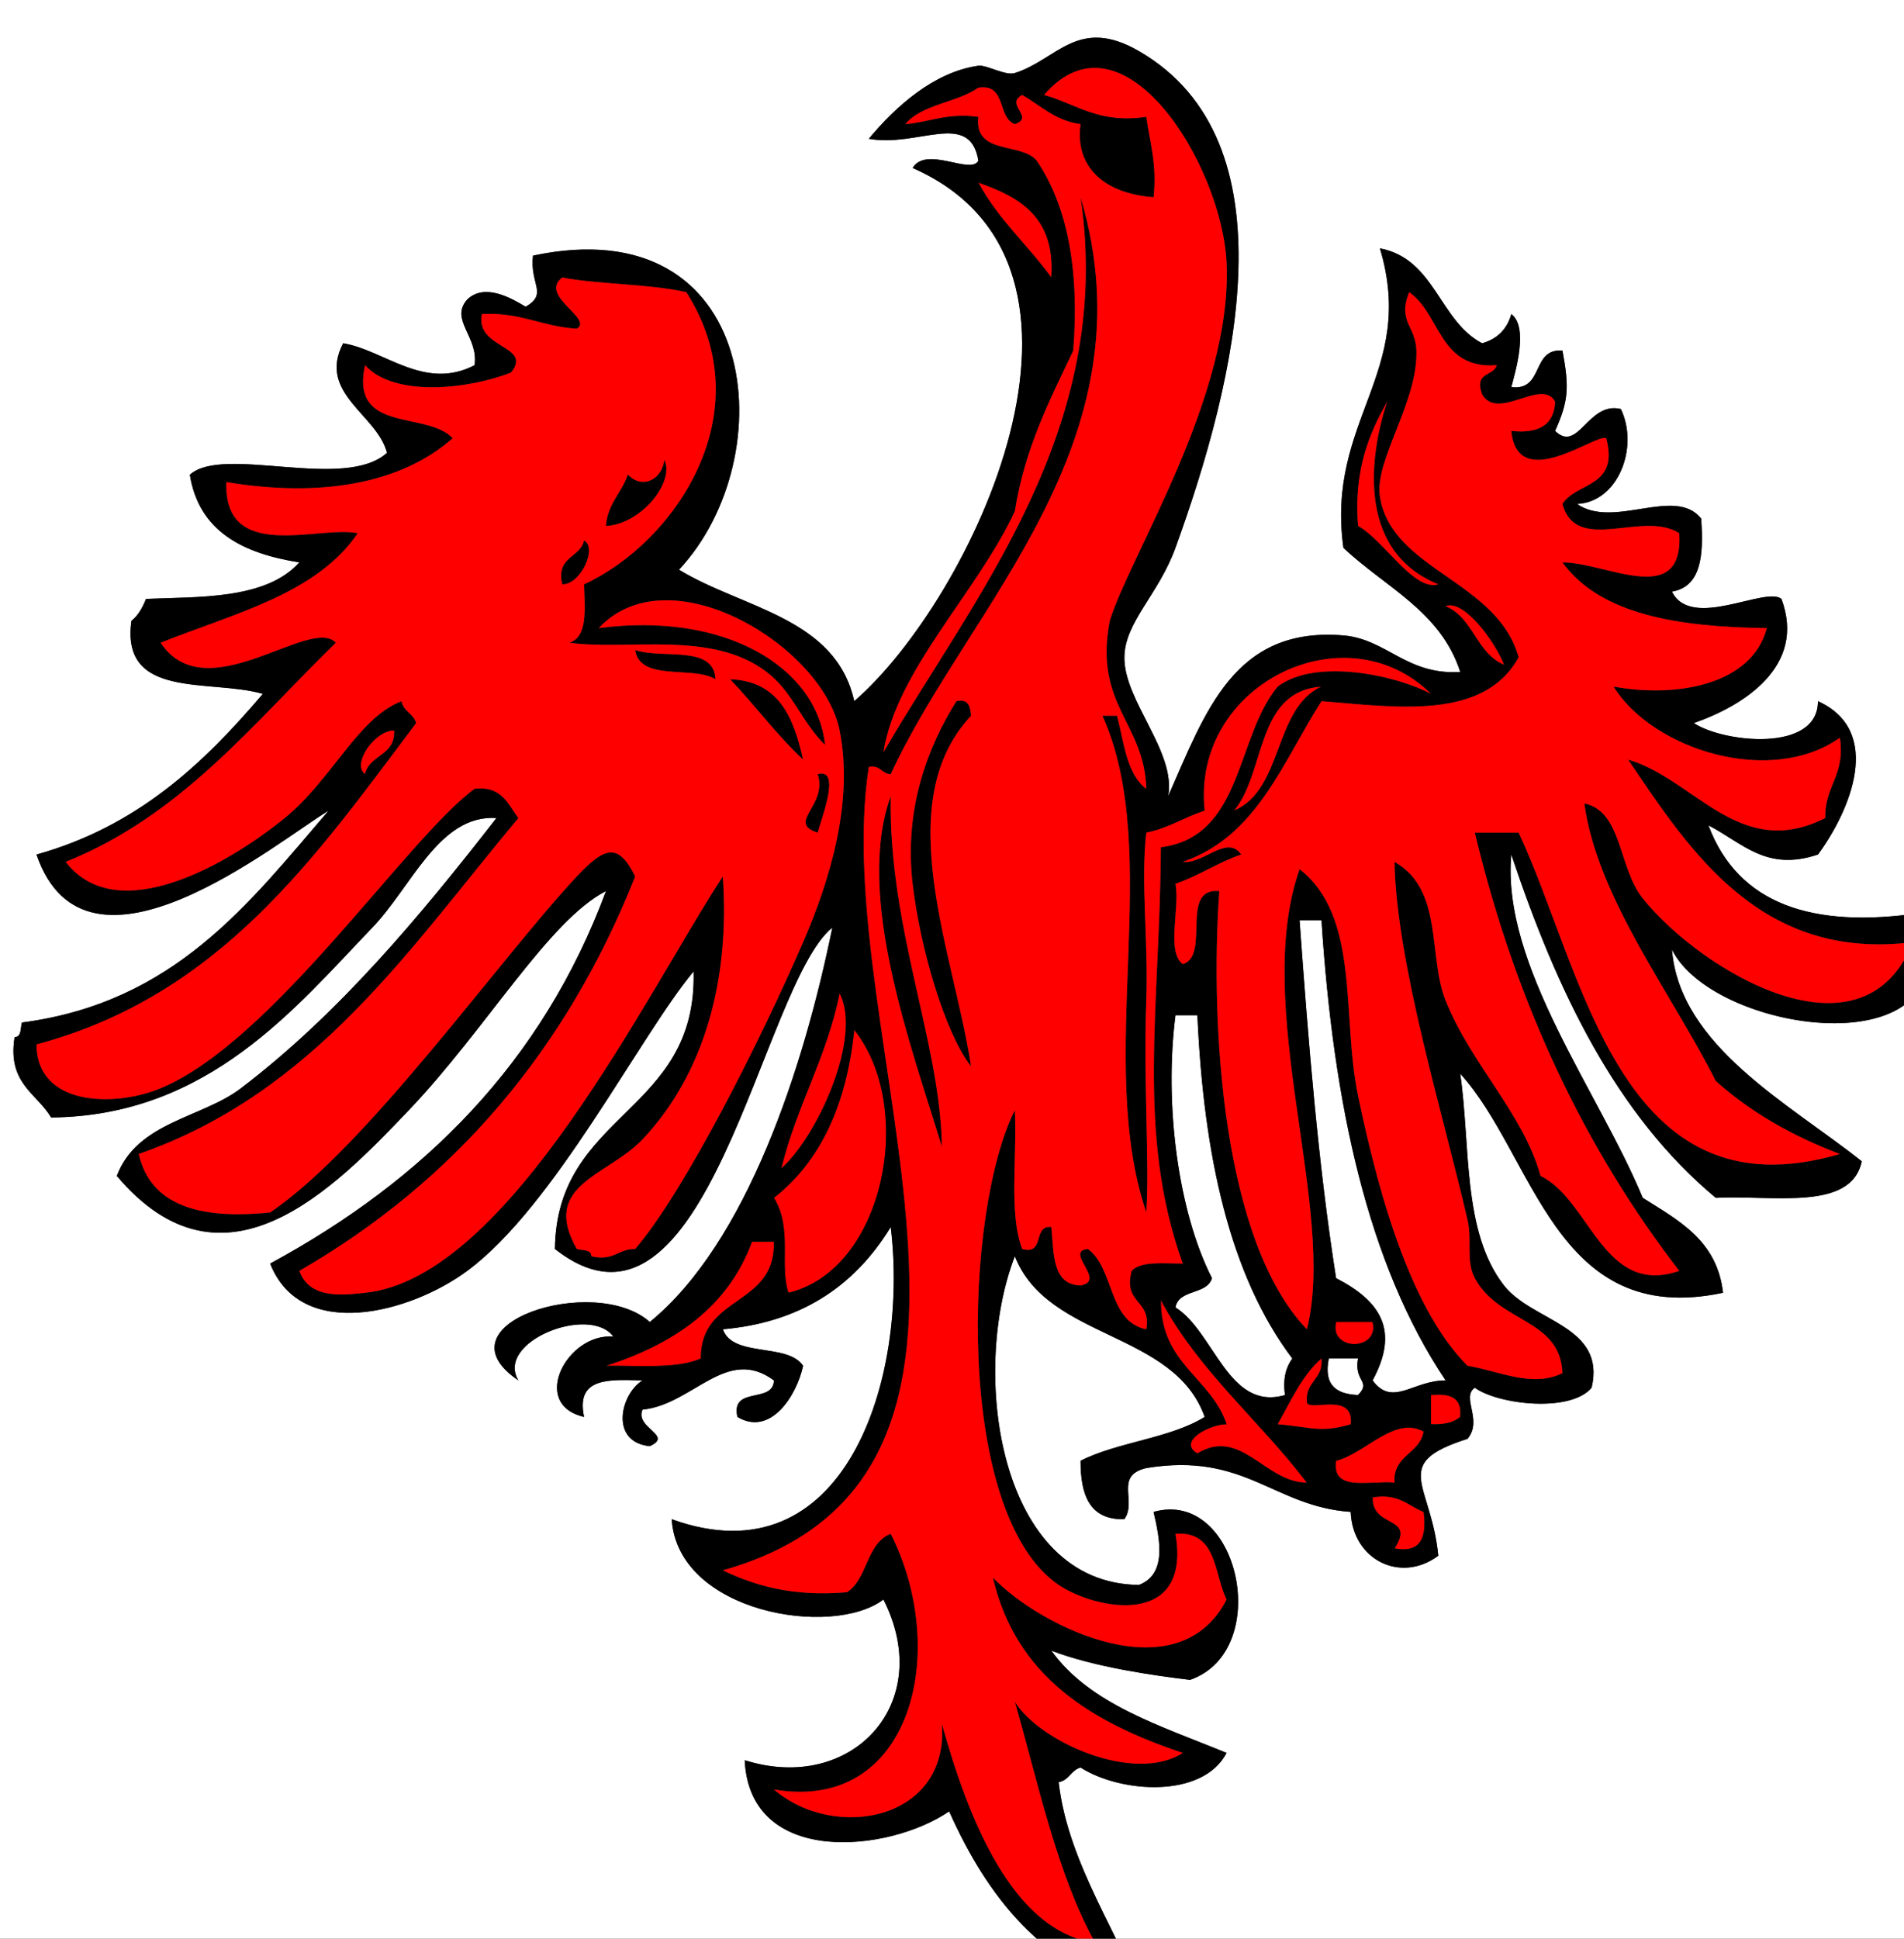 <?xml version="1.0" encoding="utf-8"?>
<!-- Generator: Adobe Illustrator 15.0.0, SVG Export Plug-In . SVG Version: 6.00 Build 0)  -->
<!DOCTYPE svg PUBLIC "-//W3C//DTD SVG 1.0//EN" "http://www.w3.org/TR/2001/REC-SVG-20010904/DTD/svg10.dtd">
<svg version="1.0" id="Calque_1" xmlns="http://www.w3.org/2000/svg" xmlns:xlink="http://www.w3.org/1999/xlink" x="0px" y="0px"
 width="393px" height="400px" viewBox="0 0 393 400" >
<rect x="0" y="0" width="393" height="400" fill="#333333" stroke="none"/>
<g transform =" scale(1.507 1.507)">
	<g transform ="translate(-265 -166)">
		<path fill-rule="evenodd" clip-rule="evenodd" fill="#FFFFFF" d="M240,139c106.667,0,213.332,0,320,0c0,107.667,0,215.332,0,323
			c-106.999,0-214.002,0-321,0c0-106.668,0-213.332,0-320C238.914,140.581,238.835,139.168,240,139z M479,214
			c-4.33-0.33-2.462,5.538-7,5c0.563-2.17,2.388-8.188,0-10c-0.591,2.076-1.924,3.409-4,4c-5.907-3.093-6.442-11.557-14-13
			c5.096,17.016-7.428,23.483-5,41c5.636,5.364,13.338,8.662,16,17c-7.358,0.458-10.075-4.506-16-5
			c-14.968-1.248-18.886,10.446-24,22c1.117-6.071-6.053-13.029-6-19c0.043-4.836,4.667-8.565,7-15c8.379-23.117,16.268-55.699-5-68
			c-8.367-4.84-11.207,1.169-17,3c-1.307,0.413-3.885-1.157-5-1c-6.08,0.858-11.354,5.597-15,10c6.654,1.249,13.856-4.009,15,3
			c-1.021,1.993-7.123-2.104-9,1c30.258,13.293,7.957,59.231-8,73c-2.529-11.471-15.311-12.689-24-18
			c14.429-15.418,11.224-49.63-20-43c-0.466,3.937,2.096,5.193-1,7c-1.953-1.171-5.596-3.285-8-1c-2.469,2.763,1.57,5.08,1,9
			c-6.867,3.575-12.366-2.087-18-3c-3.583,6.875,4.691,9.762,6,15c-5.835,5.29-22.418-1.135-27,3c1.25,7.75,7.232,10.768,15,12
			c-4.615,5.155-13.968,4.686-21,5c-0.485,1.182-1.066,2.267-2,3c-1.514,10.848,10.75,7.916,18,10c-8.114,9.553-17.188,18.146-31,22
			c6.822,19.936,33.138-1.91,40-6c-10.944,12.723-21.081,26.253-42,29c-0.224,0.776-0.027,1.973-1,2c-1.018,6.351,3.015,7.652,5,11
			c21.597-0.181,33.586-15.188,44-26c5.392-5.597,9.14-15.513,17-15c-10.558,13.564-21.63,26.825-35,37
			c-5.381,4.096-14.207,4.584-17,12c14.623,17.325,29.657,1.853,40-9c10.625-11.149,19.145-25.978,27-30
			c-8.756,23.577-25.023,39.644-46,51c4.247,10.787,19.224,6.75,27,1c11.997-8.872,23.559-32.067,31-41
			c0.5,19.5-18.765,19.234-19,38c20.875,16.407,28.254-36.148,38-44c-3.935,19.313-11.78,43.215-25,54
			c-7.485-6.693-29.51,0.212-18,8c-3.195-5.336,9.79-10.397,13-6c-6.286-0.532-11.522,9.264-4,11c-1.191-5.524,3.565-5.102,8-5
			c-3.066,1.904-4.508,8.463,1,9c3.305-1.5-2.078-2.445-1-5c6.9-0.678,11.507-8.81,18-4c-0.087,3.246-5.963,0.704-5,5
			c4.515,2.72,8.112-2.887,9-7c-2.136-3.197-9.591-1.075-11-5c10.303-0.903,17.863-5.59,23-14c2.508,20.861-6.294,48.572-30,40
			c0.834,12.825,22.013,16.295,29,11c7.217,14.215-4.346,26.625-19,22c0.688,14.659,19.786,12.635,28,7
			c5.253,11.747,12.729,21.271,26,25c-2.057-7.284-9.724-17.604-11-29c1.427-0.239,1.687-1.646,3-2c5.557,3.533,16.733,4.254,20-2
			c-8.969-3.698-18.708-6.625-24-14c5.961,2.278,14.114,3.411,19,4c11.524-4.019,6.682-26.285-5-23c0.907,3.891,1.815,8.536-2,10
			c-19.255-0.182-23.164-29.087-17-45c4.509,11.491,21.809,10.191,26,22c-4.729,2.938-11.915,3.418-17,6
			c-0.001,4.667,1.212,8.121,6,8c1.773-2.477-1.424-5.947,3-7c13.559-2.226,17.404,5.263,28,6c0.256,6.586,6.859,9.841,12,6
			c-0.987-10.018-6.669-12.6,4-16c2.148-2.562-0.919-5.669,1-7c3.165,2.3,13.085,3.476,16,0c2.01-8.531-8.118-9.029-12-14
			c-5.765-7.382-4.563-19.288-6-29c10.241,11.232,12.899,34.909,36,30c-0.813-7.187-6.102-9.898-11-13
			c-5.97-14.438-19.382-31.851-18-47c6.261,18.739,14.36,35.64,28,47c7.94-0.394,18.544,1.878,20-5
			c-9.834-7.836-24.933-15.729-26-29c5.83,11.871,42.256,16.727,34-5c-14.725,2.174-24.941-1.172-29-12
			c4.774,2.484,7.933,6.357,15,4c4.409-5.989,9.053-16.896,0-21c0.02,7.111-13.02,5.662-17,3c6.759-2.363,15.445-7.722,12-17
			c-2.196-1.769-12.366,4.351-15-1c4.001-0.666,4.372-4.961,4-10c-3.572-4.493-11.959,1.5-17-2c5.667-0.252,8.51-7.811,6-13
			c-4.485-1.103-5.823,6.111-9,3C479.808,220.945,479.966,219.116,479,214z"/>
		<path fill-rule="evenodd" clip-rule="evenodd" fill="#FF0000" d="M399,191c5.701,1.965,10.578,4.755,10,13
			C405.766,199.568,401.669,195.997,399,191z"/>
		<path fill-rule="evenodd" clip-rule="evenodd" d="M345,240c1.883,0.99-0.496,6.092-3,6C341.131,242.131,344.442,242.442,345,240z"
			/>
		<path fill-rule="evenodd" clip-rule="evenodd" d="M352,255c3.719,1.281,10.778-0.778,11,4
			C359.899,257.101,352.635,259.365,352,255z"/>
		<path fill-rule="evenodd" clip-rule="evenodd" d="M375,270c-3.626-3.374-6.572-7.428-10-11
			C371.744,259.256,373.703,264.297,375,270z"/>
		<path fill-rule="evenodd" clip-rule="evenodd" fill="#FF0000" d="M446,260c-6.607,3.06-5.18,14.154-12,17
			C438.384,271.717,436.951,260.618,446,260z"/>
		<path fill-rule="evenodd" clip-rule="evenodd" d="M396,262c1.701-0.368,1.887,0.78,2,2c-11.257,12.031-2.315,32.583,0,48
			c-3.592-4.624-6.965-16.146-8-25C388.796,276.7,392.115,268.174,396,262z"/>
		<path fill-rule="evenodd" clip-rule="evenodd" fill="#FF0000" d="M319,266c0.178,3.511-3.378,3.289-4,6
			C313.108,270.685,316.262,265.995,319,266z"/>
		<path fill-rule="evenodd" clip-rule="evenodd" d="M377,272c3.323-0.959,0.404,6.321,0,8C372.652,278.622,378.396,276.33,377,272z"
			/>
		<path fill-rule="evenodd" clip-rule="evenodd" d="M387,275c-0.342,18.012,6.827,33.836,7,48
			C389.82,309.211,382.072,288.632,387,275z"/>
		<path fill-rule="evenodd" clip-rule="evenodd" fill="#FFFFFF" d="M443,292c1,0,2,0,3,0c1.614,25.053,6.291,47.042,17,63
			c-4.488-0.02-7.253,3.7-10,0c3.706-6.827,1.119-10.854-5-14C445.548,325.452,444.209,308.791,443,292z"/>
		<path fill-rule="evenodd" clip-rule="evenodd" fill="#FF0000" d="M380,302c3.166,5.967-3.007,19.56-8,24
			C374.091,317.425,378.192,310.859,380,302z"/>
		<path fill-rule="evenodd" clip-rule="evenodd" fill="#FFFFFF" d="M426,305c1,0,2,0,3,0c0.856,19.144,4.402,35.598,13,47
			c-0.839,1.161-1.319,2.681-1,5c-7.762,2.263-9.663-8.642-15-12c0.458-2.542,4.322-1.678,5-4
			C426.37,331.909,424.436,317.25,426,305z"/>
		<path fill-rule="evenodd" clip-rule="evenodd" fill="#FF0000" d="M382,307c8.471,10.611,4.156,32.839-9,36
			c-1.303-3.876,0.605-8.732-2-13C377.352,325.019,380.948,317.281,382,307z"/>
		<path fill-rule="evenodd" clip-rule="evenodd" fill="#FF0000" d="M371,336c0.273,8.94-10.082,7.251-10,16
			c-3.224,1.443-8.388,0.945-13,1c9.316-3.017,16.678-7.988,20-17C369,336,370,336,371,336z"/>
		<path fill-rule="evenodd" clip-rule="evenodd" fill="#FF0000" d="M424,344c5.229,9.771,13.525,16.475,20,25
			c-5.714,0.025-9.005-7.632-15-4c-2.877-1.672,1.856-4.049,4-4C430.803,354.53,423.917,352.75,424,344z"/>
		<path fill-rule="evenodd" clip-rule="evenodd" fill="#FF0000" d="M448,347c1.667,0,3.333,0,5,0
			C453.977,351.027,447.023,351.027,448,347z"/>
		<path fill-rule="evenodd" clip-rule="evenodd" fill="#FFFFFF" d="M447,352c1.333,0,2.667,0,4,0c-0.594,3.19,1.877,3.093,0,5
			C448.127,356.873,446.251,355.749,447,352z"/>
		<path fill-rule="evenodd" clip-rule="evenodd" fill="#FF0000" d="M461,357c2.615-0.282,4.302,0.365,4,3
			c-0.89,0.776-2.258,1.075-4,1C461,359.667,461,358.333,461,357z"/>
		<path fill-rule="evenodd" clip-rule="evenodd" fill="#FF0000" d="M460,362c-0.545,3.122-4.177,3.157-4,7
			c-3.359-0.308-8.668,1.335-8-3C452.005,365.004,455.995,359.79,460,362z"/>
		<path fill-rule="evenodd" clip-rule="evenodd" fill="#FF0000" d="M453,371c3.589-0.589,4.838,1.162,7,2
			c0.418,3.418-0.302,5.698-4,5C458.932,373.462,452.869,375.33,453,371z"/>
		<path fill-rule="evenodd" clip-rule="evenodd" d="M478,225c3.177,3.111,4.515-4.103,9-3c2.51,5.189-0.333,12.748-6,13
			c5.041,3.5,13.428-2.493,17,2c0.372,5.039,0.001,9.334-4,10c2.634,5.351,12.804-0.769,15,1c3.445,9.278-5.241,14.637-12,17
			c3.98,2.662,17.02,4.111,17-3c9.053,4.104,4.409,15.011,0,21c-7.067,2.357-10.226-1.516-15-4c4.059,10.828,14.275,14.174,29,12
			c8.256,21.727-28.17,16.871-34,5c1.067,13.271,16.166,21.164,26,29c-1.456,6.878-12.06,4.606-20,5
			c-13.64-11.36-21.739-28.261-28-47c-1.382,15.149,12.03,32.563,18,47c4.898,3.102,10.187,5.813,11,13
			c-23.101,4.909-25.759-18.768-36-30c1.438,9.712,0.235,21.618,6,29c3.882,4.971,14.01,5.469,12,14c-2.915,3.476-12.835,2.3-16,0
			c-1.919,1.331,1.148,4.438-1,7c-10.669,3.4-4.987,5.982-4,16c-5.141,3.841-11.744,0.586-12-6c-10.596-0.737-14.441-8.226-28-6
			c-4.424,1.053-1.227,4.523-3,7c-4.788,0.121-6.001-3.333-6-8c5.085-2.582,12.271-3.063,17-6c-4.191-11.809-21.491-10.509-26-22
			c-6.164,15.913-2.255,44.818,17,45c3.815-1.464,2.907-6.109,2-10c11.682-3.285,16.524,18.981,5,23c-4.886-0.589-13.039-1.722-19-4
			c5.292,7.375,15.031,10.302,24,14c-3.267,6.254-14.443,5.533-20,2c-1.313,0.354-1.573,1.761-3,2c1.276,11.396,8.943,21.716,11,29
			c-13.271-3.729-20.747-13.253-26-25c-8.214,5.635-27.312,7.659-28-7c14.654,4.625,26.217-7.785,19-22
			c-6.987,5.295-28.166,1.825-29-11c23.706,8.572,32.508-19.139,30-40c-5.137,8.41-12.697,13.097-23,14
			c1.409,3.925,8.864,1.803,11,5c-0.888,4.113-4.485,9.72-9,7c-0.963-4.296,4.913-1.754,5-5c-6.493-4.81-11.1,3.322-18,4
			c-1.078,2.555,4.305,3.5,1,5c-5.508-0.537-4.066-7.096-1-9c-4.435-0.102-9.191-0.524-8,5c-7.522-1.736-2.286-11.532,4-11
			c-3.21-4.397-16.195,0.664-13,6c-11.51-7.788,10.515-14.693,18-8c13.22-10.785,21.065-34.688,25-54
			c-9.746,7.852-17.125,60.407-38,44c0.235-18.766,19.5-18.5,19-38c-7.441,8.933-19.003,32.128-31,41c-7.776,5.75-22.753,9.787-27-1
			c20.977-11.356,37.244-27.423,46-51c-7.855,4.022-16.375,18.851-27,30c-10.343,10.853-25.377,26.325-40,9
			c2.793-7.416,11.619-7.904,17-12c13.37-10.175,24.442-23.436,35-37c-7.86-0.513-11.608,9.403-17,15
			c-10.414,10.812-22.403,25.819-44,26c-1.985-3.348-6.018-4.649-5-11c0.973-0.027,0.776-1.224,1-2
			c20.919-2.747,31.056-16.277,42-29c-6.862,4.09-33.178,25.936-40,6c13.813-3.854,22.886-12.447,31-22
			c-7.25-2.084-19.514,0.848-18-10c0.934-0.733,1.515-1.818,2-3c7.032-0.314,16.385,0.155,21-5c-7.768-1.232-13.75-4.25-15-12
			c4.582-4.135,21.165,2.29,27-3c-1.309-5.238-9.583-8.125-6-15c5.634,0.913,11.133,6.575,18,3c0.57-3.92-3.469-6.237-1-9
			c2.404-2.285,6.047-0.171,8,1c3.096-1.807,0.534-3.063,1-7c31.224-6.63,34.429,27.582,20,43c8.689,5.311,21.471,6.529,24,18
			c15.957-13.769,38.258-59.707,8-73c1.877-3.104,7.979,0.993,9-1c-1.144-7.009-8.346-1.751-15-3c3.646-4.403,8.92-9.142,15-10
			c1.115-0.157,3.693,1.413,5,1c5.793-1.831,8.633-7.84,17-3c21.268,12.301,13.379,44.883,5,68c-2.333,6.435-6.957,10.164-7,15
			c-0.053,5.971,7.117,12.929,6,19c5.114-11.554,9.032-23.248,24-22c5.925,0.494,8.642,5.458,16,5c-2.662-8.338-10.364-11.636-16-17
			c-2.428-17.517,10.096-23.984,5-41c7.558,1.443,8.093,9.907,14,13c2.076-0.591,3.409-1.924,4-4c2.388,1.812,0.563,7.83,0,10
			c4.538,0.538,2.67-5.33,7-5C479.966,219.116,479.808,220.945,478,225z M478,221c-1.803-3.335-7.814,2.718-10-1
			c-1.146-3.146,1.57-2.43,2-4c-7.934,0.601-7.659-7.007-12-10c-1.612,4.093,0.902,4.594,1,8c0.205,7.106-5.787,15.019-5,20
			c1.598,10.104,16.096,11.465,19,22c-4.768,8.663-16.745,6.824-27,6c-5.338,8.328-8.819,18.514-19,22c2.786,0.374,6.085-3.809,8-1
			c-3.235,1.098-5.765,2.902-9,4c0.633,3.367-1.288,9.289,1,11c3.849-1.151-0.508-10.508,5-10c-1.293,18.523,0.451,48.005,12,60
			c4.142-16.414-7.612-44.146-1-63c8.339,6.537,5.721,20.035,8,31c3.146,15.131,7.647,29.653,15,37c4.299,0.695,8.857,3.049,13,1
			c-0.283-7.483-8.698-6.83-12-13c-1.256-2.347-0.343-5.17-1-8c-3.43-14.768-9.753-35.254-10-49c6.766,3.856,4.533,12.844,7,19
			c3.503,8.74,10.643,15.466,13,24c6.81,3.292,8.61,16.584,19,13c-12.771-16.562-22.334-36.333-28-60c2,0,4,0,6,0
			c8.956,19.086,13.757,52.853,44,44c-6.535-2.465-12.257-5.743-17-10c-6.031-11.972-16.245-25.084-18-38
			c5.224,1.105,4.604,8.751,8,13c7.809,9.771,30.074,23.333,37,6c-20.767,2.605-30.435-12.309-39-25c9.147,2.679,15.266,13.931,27,8
			c-0.105-4.439,2.798-5.869,2-11c-9.458,6.713-25.633,1.668-31-7c8.51,1.577,18.937-0.177,21-8c-12.182-0.152-22.811-1.856-28-9
			c5.867-0.053,16.655,6.438,16-4c-5.018-3.197-14.088,2.979-16-4c1.941-3.058,7.792-2.208,6-9c-1.317-0.737-12.156,7.687-13-1
			C475.732,225.399,477.867,224.201,478,221z M370,258c-7.521-5.741-18.889-2.897-27-4c2.516-0.818,2.104-4.562,2-8
			c12.393-5.682,24.582-23.454,14-40c-5.18-1.154-11.646-1.021-17-2c-3.262,2.486,4.351,5.643,2,7c-4.735-0.265-7.708-2.292-13-2
			c-0.957,4.814,7.027,4.243,4,8c-5.565,2.226-15.961,3.497-20-1c-2.086,9.419,8.462,6.204,12,10c-7.062,6.232-18.064,8.163-31,6
			c-0.383,11.112,12.595,5.924,18,7c-5.655,8.345-17.006,10.993-27,15c6.243,9.394,20.533-3.75,24,0
			c-11.332,11.001-21.063,23.603-37,30c7.063,9.172,22.321,0.254,30-6c6.497-5.292,9.993-13.679,16-16c0.239,1.427,1.646,1.687,2,3
			c-13.748,18.252-26.751,37.248-52,44c0.045,8.516,10.763,8.589,17,6c15.404-6.394,33.707-34.208,43-41
			c3.766-0.433,4.554,2.113,6,4c-14.875,17.792-27.781,37.553-52,46c1.615,7.051,8.336,8.997,18,8c13.281-8.951,31.458-34.741,42-46
			c3.872-4.136,5.711-4.617,8,0c-9.478,23.855-24.854,41.813-46,54c1.417,3.973,6.133,3.293,9,3c19.759-2.018,38.707-41.31,49-57
			c1.019,14.275-2.626,27.154-11,36c-4.759,5.027-14.006,6.194-9,15c0.776,0.224,1.973,0.027,2,1c3.056,0.723,3.644-1.022,6-1
			c6.793-7.891,17.285-28.799,23-42c3.648-8.426,6.958-19.183,5-29c-2.294-11.503-23.311-24.375-33-14
			c17.342-2.292,29.91,5.355,31,16C374.611,264.584,373.609,260.755,370,258z M422,274c-0.24-9.093-7.218-11.449-5-23
			c2.745-8.95,16.838-30.774,16-49c-0.621-13.504-14.244-35.469-25-23c4.45,1.217,7.376,3.957,14,3c0.493,3.507,1.491,6.509,1,11
			c-6.979-0.514-10.792-4.328-10-10c-3.51-0.49-5.451-2.549-8-4c-2.452,1.332,1.802,3.018-1,4c-2.446-0.887-1.083-5.583-5-5
			c-2.925,2.075-7.75,2.25-10,5c3.386-0.281,5.743-1.591,10-1c-0.618,5.285,5.899,3.434,8,6c4.166,6.167,5.871,14.795,5,26
			c-3.215,6.786-6.646,13.354-8,22c-5.195,11.142-16.232,21.763-18,33c12.33-21.266,31.716-44.12,27-76
			c10.03,33.603-15.492,56.092-26,79c-1.278-0.055-1.385-1.282-3-1c-5.724,36.731,26.427,96.923-20,110
			c4.509,2.158,9.701,3.632,17,3c2.861-1.806,2.629-6.704,6-8c8.19,16.232,2.758,38.245-16,35c8.263,7.144,24.038,4.28,23-9
			c3.553,12.783,9.586,28.41,21,30c-5.224-9.442-7.731-21.602-11-33c3.432,5.515,16.351,11.265,23,7
			c-12.493-4.174-22.873-10.461-26-24c6.675,6.936,25.387,15.895,32,3c-1.77-3.563-1.25-9.416-7-9c2.228,13.024-10.979,10.41-16,7
			c-14.301-9.712-12.979-51.139-6-65c0.321,6.346-0.847,14.18,1,19c3.213,0.88,1.37-3.296,4-3c0.343,3.657,0.104,7.896,4,8
			c3.633-0.638-2.32-4.675,1-5c3.66,2.673,2.729,9.937,8,11c0.743-4.076-3.224-3.443-2-8c1.289-1.378,4.344-0.989,7-1
			c-6.415-17.831-3.134-34.76-3-57c11.249-1.417,10.24-15.094,16-22c5.203-3.941,16.218-1.556,21,1
			c-11.735-11.606-32.864-1.25-31,16c-2.79,0.877-4.939,2.394-8,3c-0.784,6.791,0.296,14.79,0,23c-0.408,11.315,0.46,22.183,0,29
			c-7.071-20.948,2.472-49.174-6-68c0.667,0,1.333,0,2,0C418.954,267.712,419.325,272.008,422,274z M409,204
			c0.578-8.245-4.299-11.035-10-13C401.669,195.997,405.766,199.568,409,204z M455,221c-2.535,4.465-4.583,9.417-4,17
			c3.645,2.045,7.637,9,11,8C450.401,241.297,452.81,227.517,455,221z M471,257c-1.342-3.355-5.612-9.014-8-8
			C466.795,250.539,467.205,255.461,471,257z M434,277c6.82-2.846,5.393-13.94,12-17C436.951,260.618,438.384,271.717,434,277z
			 M315,272c0.622-2.711,4.178-2.489,4-6C316.262,265.995,313.108,270.685,315,272z M448,341c6.119,3.146,8.706,7.173,5,14
			c2.747,3.7,5.512-0.02,10,0c-10.709-15.958-15.386-37.947-17-63c-1,0-2,0-3,0C444.209,308.791,445.548,325.452,448,341z M372,326
			c4.993-4.44,11.166-18.033,8-24C378.192,310.859,374.091,317.425,372,326z M431,341c-0.678,2.322-4.542,1.458-5,4
			c5.337,3.358,7.238,14.263,15,12c-0.319-2.319,0.161-3.839,1-5c-8.598-11.402-12.144-27.856-13-47c-1,0-2,0-3,0
			C424.436,317.25,426.37,331.909,431,341z M371,330c2.605,4.268,0.697,9.124,2,13c13.156-3.161,17.471-25.389,9-36
			C380.948,317.281,377.352,325.019,371,330z M368,336c-3.322,9.012-10.684,13.983-20,17c4.612-0.055,9.776,0.443,13-1
			c-0.082-8.749,10.273-7.06,10-16C370,336,369,336,368,336z M433,361c-2.144-0.049-6.877,2.328-4,4c5.995-3.632,9.286,4.025,15,4
			c-6.475-8.525-14.771-15.229-20-25C423.917,352.75,430.803,354.53,433,361z M453,347c-1.667,0-3.333,0-5,0
			C447.023,351.027,453.977,351.027,453,347z M440,361c4.615,0.366,5.755,1.231,10,0c0.486-4.546-5.766-1.64-6-3
			c-0.261-2.928,2.261-3.072,2-6C443.323,354.323,441.812,357.812,440,361z M451,357c1.877-1.907-0.594-1.81,0-5
			c-1.333,0-2.667,0-4,0C446.251,355.749,448.127,356.873,451,357z M461,361c1.742,0.075,3.11-0.224,4-1
			c0.302-2.635-1.385-3.282-4-3C461,358.333,461,359.667,461,361z M448,366c-0.668,4.335,4.641,2.692,8,3
			c-0.177-3.843,3.455-3.878,4-7C455.995,359.79,452.005,365.004,448,366z M456,378c3.698,0.698,4.418-1.582,4-5
			c-2.162-0.838-3.411-2.589-7-2C452.869,375.33,458.932,373.462,456,378z"/>
		<path fill-rule="evenodd" clip-rule="evenodd" fill="#FF0000" d="M472,225c0.844,8.687,11.683,0.263,13,1
			c1.792,6.792-4.059,5.942-6,9c1.912,6.979,10.982,0.803,16,4c0.655,10.438-10.133,3.947-16,4c5.189,7.144,15.818,8.848,28,9
			c-2.063,7.823-12.49,9.577-21,8c5.367,8.668,21.542,13.713,31,7c0.798,5.131-2.105,6.561-2,11c-11.734,5.931-17.853-5.321-27-8
			c8.565,12.691,18.233,27.605,39,25c-6.926,17.333-29.191,3.771-37-6c-3.396-4.249-2.776-11.895-8-13
			c1.755,12.916,11.969,26.028,18,38c4.743,4.257,10.465,7.535,17,10c-30.243,8.853-35.044-24.914-44-44c-2,0-4,0-6,0
			c5.666,23.667,15.229,43.438,28,60c-10.39,3.584-12.19-9.708-19-13c-2.357-8.534-9.497-15.26-13-24
			c-2.467-6.156-0.234-15.144-7-19c0.247,13.746,6.57,34.232,10,49c0.657,2.83-0.256,5.653,1,8c3.302,6.17,11.717,5.517,12,13
			c-4.143,2.049-8.701-0.305-13-1c-7.353-7.347-11.854-21.869-15-37c-2.279-10.965,0.339-24.463-8-31
			c-6.612,18.854,5.142,46.586,1,63c-11.549-11.995-13.293-41.477-12-60c-5.508-0.508-1.151,8.849-5,10
			c-2.288-1.711-0.367-7.633-1-11c3.235-1.098,5.765-2.902,9-4c-1.915-2.809-5.214,1.374-8,1c10.181-3.486,13.662-13.672,19-22
			c10.255,0.824,22.232,2.663,27-6c-2.904-10.535-17.402-11.896-19-22c-0.787-4.981,5.205-12.894,5-20c-0.098-3.406-2.612-3.907-1-8
			c4.341,2.993,4.066,10.601,12,10c-0.43,1.57-3.146,0.854-2,4c2.186,3.718,8.197-2.335,10,1
			C477.867,224.201,475.732,225.399,472,225z"/>
		<path fill-rule="evenodd" clip-rule="evenodd" fill="#FF0000" d="M378,268c-1.09-10.645-13.658-18.292-31-16
			c9.689-10.375,30.706,2.497,33,14c1.958,9.817-1.352,20.574-5,29c-5.715,13.201-16.207,34.109-23,42c-2.356-0.022-2.944,1.723-6,1
			c-0.027-0.973-1.224-0.776-2-1c-5.006-8.806,4.241-9.973,9-15c8.374-8.846,12.019-21.725,11-36c-10.293,15.69-29.241,54.982-49,57
			c-2.867,0.293-7.583,0.973-9-3c21.146-12.188,36.522-30.145,46-54c-2.289-4.617-4.128-4.136-8,0
			c-10.542,11.259-28.719,37.049-42,46c-9.664,0.997-16.385-0.949-18-8c24.219-8.447,37.125-28.208,52-46
			c-1.446-1.887-2.234-4.433-6-4c-9.293,6.792-27.596,34.606-43,41c-6.237,2.589-16.955,2.516-17-6
			c25.249-6.752,38.252-25.748,52-44c-0.354-1.313-1.761-1.573-2-3c-6.007,2.321-9.503,10.708-16,16
			c-7.679,6.254-22.937,15.172-30,6c15.937-6.397,25.668-18.999,37-30c-3.467-3.75-17.757,9.394-24,0
			c9.994-4.007,21.345-6.655,27-15c-5.405-1.076-18.383,4.112-18-7c12.936,2.163,23.938,0.232,31-6c-3.538-3.796-14.086-0.581-12-10
			c4.039,4.497,14.435,3.226,20,1c3.027-3.757-4.957-3.186-4-8c5.292-0.292,8.265,1.735,13,2c2.351-1.357-5.262-4.514-2-7
			c5.354,0.979,11.82,0.846,17,2c10.582,16.546-1.607,34.318-14,40c0.104,3.438,0.516,7.182-2,8c8.111,1.103,19.479-1.741,27,4
			C373.609,260.755,374.611,264.584,378,268z M365,259c3.428,3.572,6.374,7.626,10,11C373.703,264.297,371.744,259.256,365,259z
			 M351,231c-0.831,2.503-2.74,3.927-3,7c4.772-0.255,9.386-5.911,8-9C355.76,231.521,353.051,233.144,351,231z M342,246
			c2.504,0.092,4.883-5.01,3-6C344.442,242.442,341.131,242.131,342,246z M363,259c-0.222-4.778-7.281-2.719-11-4
			C352.635,259.365,359.899,257.101,363,259z M377,280c0.404-1.679,3.323-8.959,0-8C378.396,276.33,372.652,278.622,377,280z"/>
		<path fill-rule="evenodd" clip-rule="evenodd" fill="#FF0000" d="M418,264c-0.667,0-1.333,0-2,0c8.472,18.826-1.071,47.052,6,68
			c0.46-6.817-0.408-17.685,0-29c0.296-8.21-0.784-16.209,0-23c3.061-0.606,5.21-2.123,8-3c-1.864-17.25,19.265-27.606,31-16
			c-4.782-2.556-15.797-4.941-21-1c-5.76,6.906-4.751,20.583-16,22c-0.134,22.24-3.415,39.169,3,57c-2.656,0.011-5.711-0.378-7,1
			c-1.224,4.557,2.743,3.924,2,8c-5.271-1.063-4.34-8.327-8-11c-3.32,0.325,2.633,4.362-1,5c-3.896-0.104-3.657-4.343-4-8
			c-2.63-0.296-0.787,3.88-4,3c-1.847-4.82-0.679-12.654-1-19c-6.979,13.861-8.301,55.288,6,65c5.021,3.41,18.228,6.024,16-7
			c5.75-0.416,5.23,5.437,7,9c-6.613,12.895-25.325,3.936-32-3c3.127,13.539,13.507,19.826,26,24c-6.649,4.265-19.568-1.485-23-7
			c3.269,11.398,5.776,23.558,11,33c-11.414-1.59-17.447-17.217-21-30c1.038,13.28-14.737,16.144-23,9
			c18.758,3.245,24.19-18.768,16-35c-3.371,1.296-3.139,6.194-6,8c-7.299,0.632-12.491-0.842-17-3
			c46.427-13.077,14.276-73.269,20-110c1.615-0.282,1.722,0.945,3,1c10.508-22.908,36.03-45.397,26-79
			c4.716,31.88-14.67,54.734-27,76c1.768-11.237,12.805-21.858,18-33c1.354-8.646,4.785-15.214,8-22c0.871-11.205-0.834-19.833-5-26
			c-2.101-2.566-8.618-0.715-8-6c-4.257-0.591-6.614,0.719-10,1c2.25-2.75,7.075-2.925,10-5c3.917-0.583,2.554,4.113,5,5
			c2.802-0.982-1.452-2.668,1-4c2.549,1.451,4.49,3.51,8,4c-0.792,5.672,3.021,9.486,10,10c0.491-4.491-0.507-7.493-1-11
			c-6.624,0.957-9.55-1.783-14-3c10.756-12.469,24.379,9.496,25,23c0.838,18.226-13.255,40.05-16,49c-2.218,11.551,4.76,13.907,5,23
			C419.325,272.008,418.954,267.712,418,264z M390,287c1.035,8.854,4.408,20.376,8,25c-2.315-15.417-11.257-35.969,0-48
			c-0.113-1.22-0.299-2.368-2-2C392.115,268.174,388.796,276.7,390,287z M394,323c-0.173-14.164-7.342-29.988-7-48
			C382.072,288.632,389.82,309.211,394,323z"/>
		<path fill-rule="evenodd" clip-rule="evenodd" fill="#FF0000" d="M462,246c-3.363,1-7.355-5.955-11-8
			c-0.583-7.583,1.465-12.535,4-17C452.81,227.517,450.401,241.297,462,246z"/>
		<path fill-rule="evenodd" clip-rule="evenodd" d="M356,229c1.386,3.089-3.228,8.745-8,9c0.26-3.073,2.169-4.497,3-7
			C353.051,233.144,355.76,231.521,356,229z"/>
		<path fill-rule="evenodd" clip-rule="evenodd" fill="#FF0000" d="M463,249c2.388-1.014,6.658,4.645,8,8
			C467.205,255.461,466.795,250.539,463,249z"/>
		<path fill-rule="evenodd" clip-rule="evenodd" fill="#FF0000" d="M446,352c0.261,2.928-2.261,3.072-2,6
			c0.234,1.36,6.486-1.546,6,3c-4.245,1.231-5.385,0.366-10,0C441.812,357.812,443.323,354.323,446,352z"/>
	</g>
</g>
</svg>
